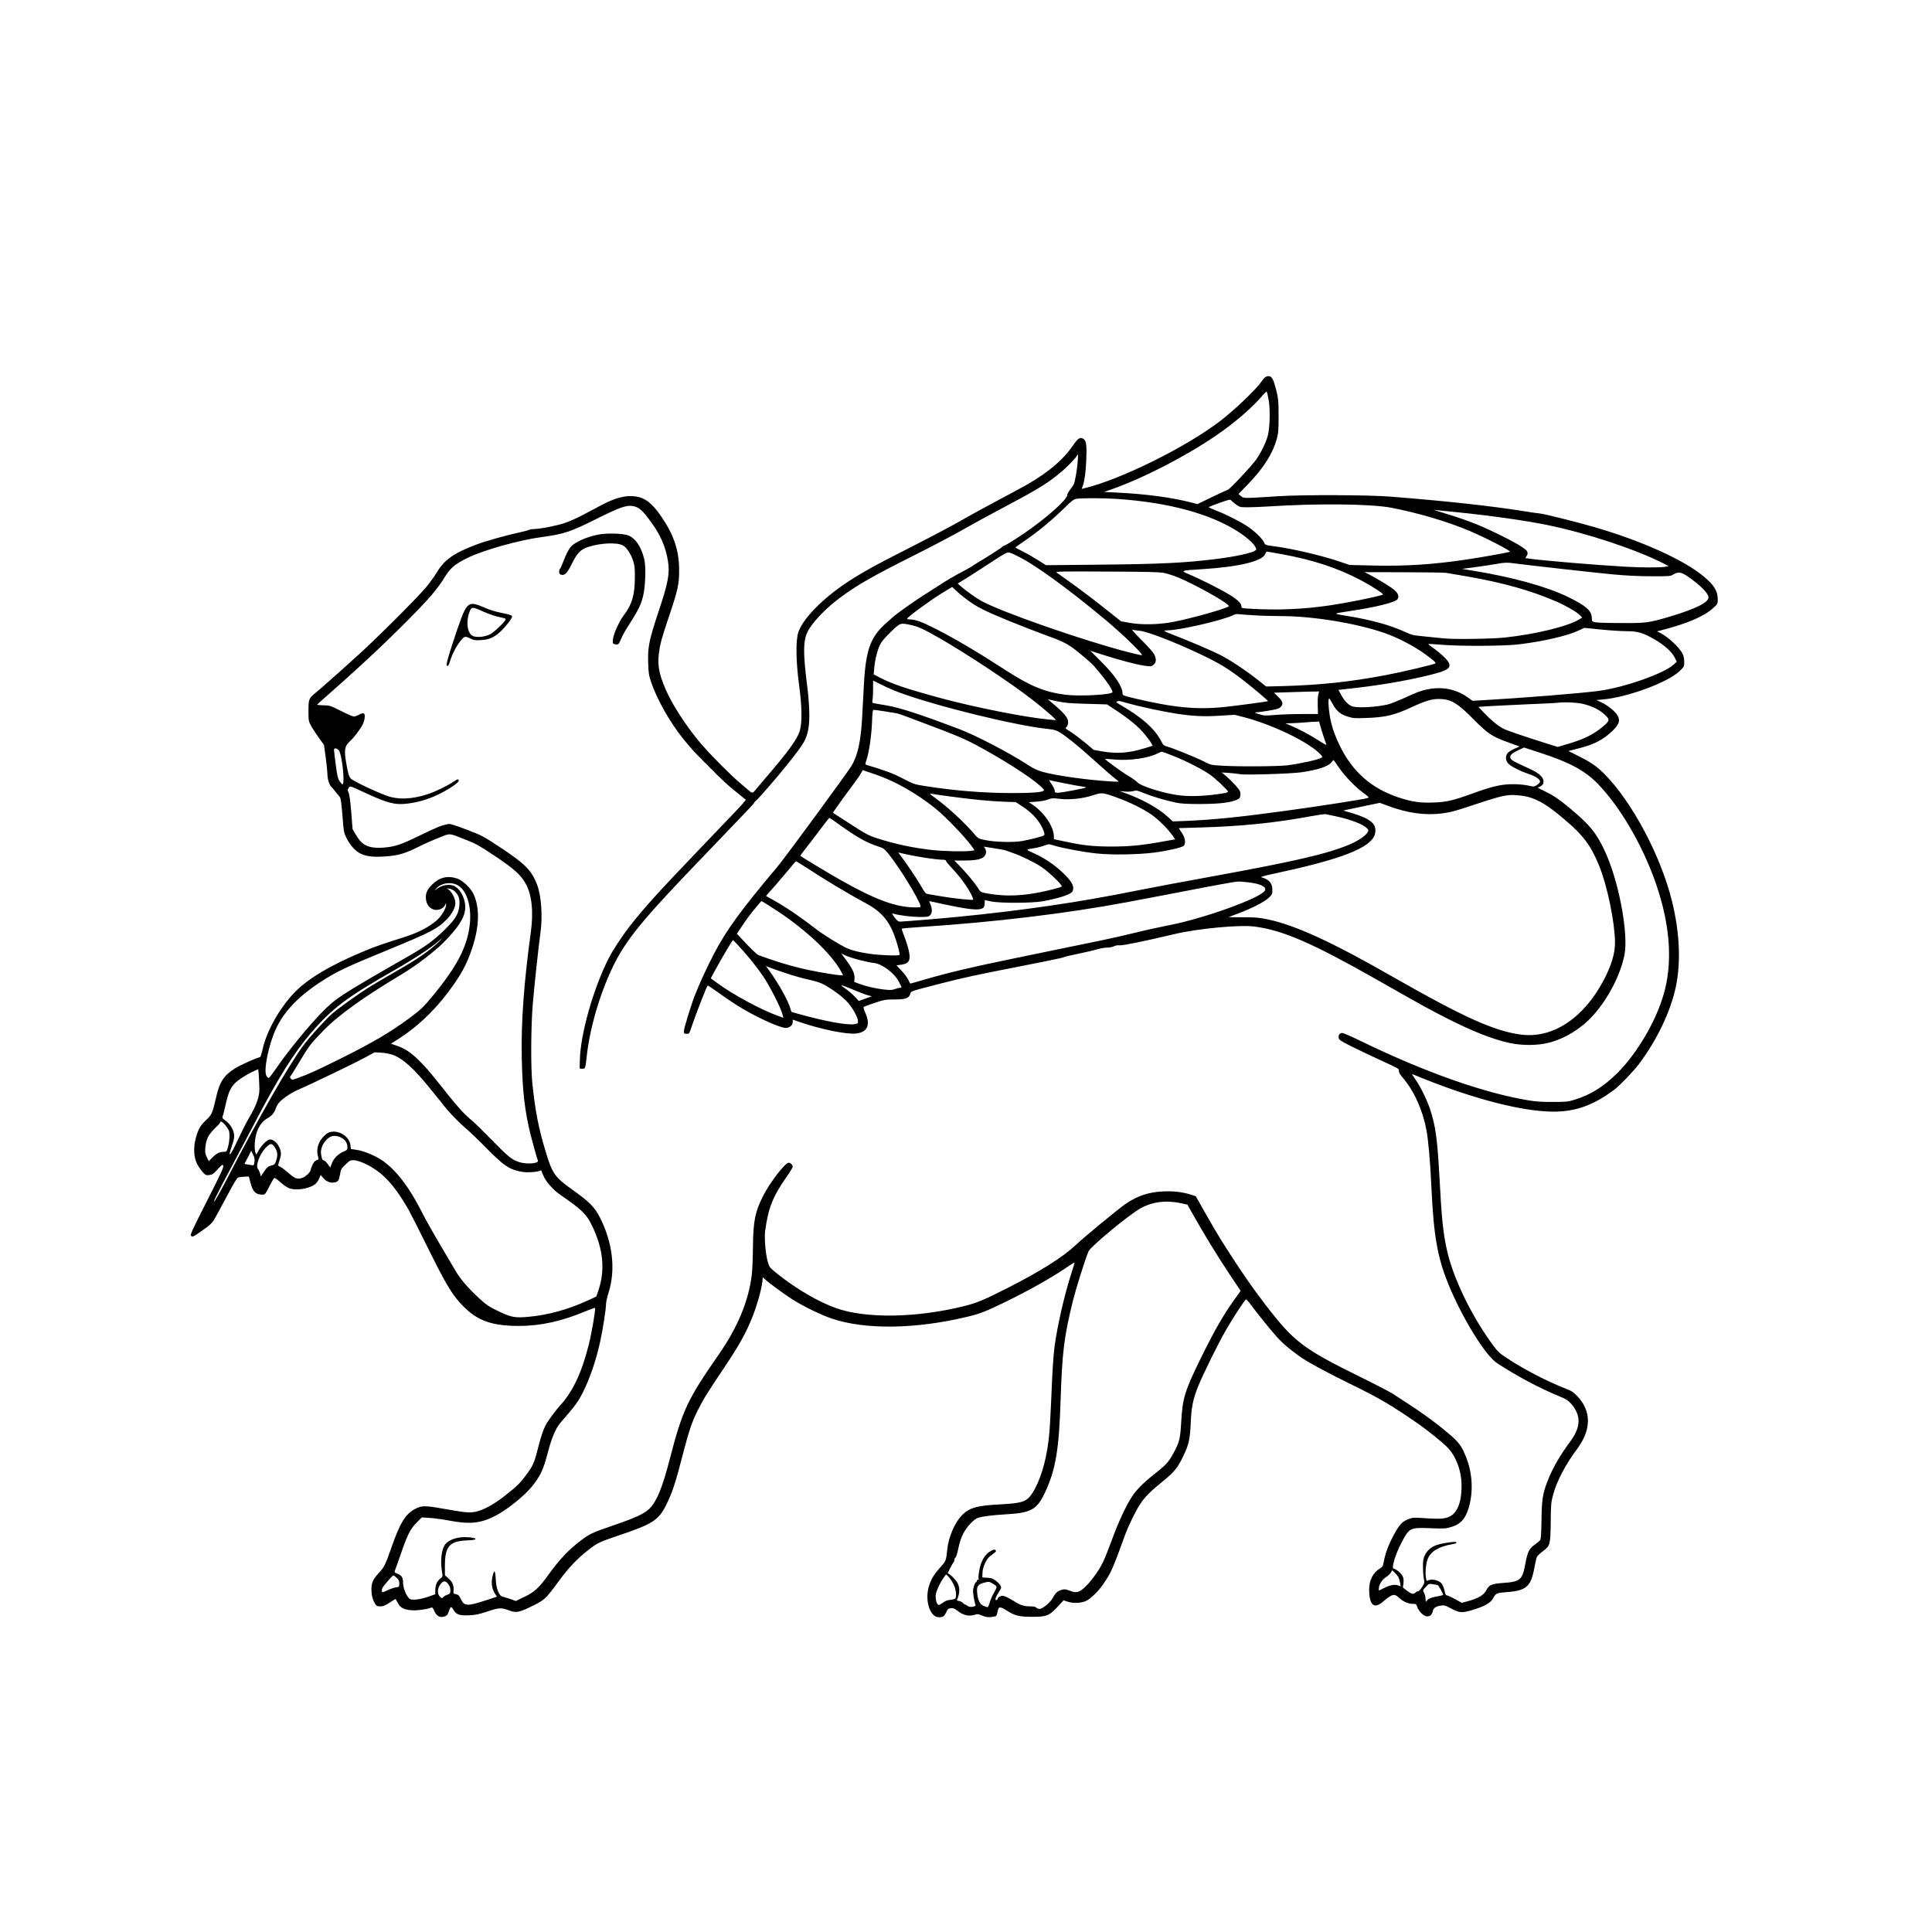 <?xml version="1.0" standalone="no"?>
<!DOCTYPE svg PUBLIC "-//W3C//DTD SVG 20010904//EN"
 "http://www.w3.org/TR/2001/REC-SVG-20010904/DTD/svg10.dtd">
<svg version="1.0" xmlns="http://www.w3.org/2000/svg"
 width="2308pt" height="2308pt" viewBox="0 0 2308 2308"
 preserveAspectRatio="xMidYMid meet">
<g transform="translate(0,2308) scale(0.1,-0.1)"
fill="#000000" stroke="none">
<path d="M15125 18580 c-12 -4 -33 -27 -49 -50 -63 -95 -313 -335 -496 -477
-407 -313 -1196 -704 -1631 -807 l-27 -6 14 39 c22 64 34 157 41 306 7 175 0
230 -33 251 -40 27 -65 11 -126 -78 -115 -168 -284 -313 -538 -461 -52 -30
-212 -117 -355 -192 -143 -76 -348 -188 -455 -250 -107 -61 -377 -204 -600
-317 -423 -214 -584 -304 -760 -421 -288 -192 -520 -431 -573 -590 -32 -95
-29 -345 8 -622 37 -277 39 -460 8 -561 -31 -97 -143 -251 -403 -553 -63 -73
-123 -144 -133 -157 -24 -31 -35 -30 -73 4 -18 15 -63 53 -100 85 -112 95
-316 299 -444 443 -148 166 -322 420 -410 598 -108 220 -138 348 -120 500 15
122 28 172 120 447 109 323 124 391 123 559 0 233 -63 421 -213 639 -109 160
-194 225 -310 241 -116 16 -238 -16 -410 -107 -58 -31 -159 -84 -225 -119 -66
-34 -161 -77 -212 -93 -94 -32 -295 -71 -365 -71 -21 0 -47 -4 -57 -10 -10 -5
-63 -19 -117 -31 -148 -31 -407 -104 -509 -143 -271 -102 -385 -182 -472 -327
-26 -44 -83 -123 -127 -177 -108 -132 -644 -666 -856 -852 -9 -8 -52 -47 -96
-87 -43 -39 -88 -80 -100 -90 -12 -10 -53 -47 -93 -82 -110 -99 -132 -117
-188 -163 -74 -62 -78 -72 -78 -212 0 -119 1 -122 34 -181 18 -33 60 -97 92
-142 l59 -81 21 -149 c11 -81 20 -175 21 -208 0 -54 24 -127 47 -145 4 -3 25
-27 46 -55 22 -27 47 -58 55 -67 11 -14 19 -75 31 -221 15 -195 17 -205 50
-271 42 -86 110 -159 172 -186 74 -33 146 -40 291 -31 155 11 232 33 406 120
63 32 170 79 238 105 140 55 103 58 332 -32 107 -42 155 -69 337 -191 227
-153 302 -220 362 -325 75 -133 96 -337 62 -586 -83 -605 -116 -1066 -108
-1495 7 -392 37 -649 108 -930 27 -107 71 -262 85 -299 14 -37 -138 -48 -229
-17 -86 30 -127 63 -327 268 -102 104 -207 207 -234 229 -76 60 -165 156 -287
310 -216 271 -228 285 -298 359 -132 138 -206 189 -329 229 l-52 18 83 52
c220 138 433 338 603 566 152 204 218 325 283 518 87 259 94 481 20 647 -33
74 -130 167 -198 190 -114 38 -212 14 -297 -71 -56 -55 -78 -99 -77 -155 1
-87 54 -149 128 -149 46 0 90 27 105 64 9 21 9 21 9 -2 1 -33 -34 -101 -79
-153 -71 -84 -230 -173 -405 -229 -273 -86 -359 -116 -503 -176 -399 -166
-674 -331 -833 -500 -175 -187 -321 -449 -370 -661 -12 -57 -28 -103 -33 -103
-28 0 -230 -91 -298 -133 -138 -87 -186 -162 -232 -370 -36 -160 -48 -187
-115 -249 -67 -62 -92 -106 -122 -214 -30 -111 -25 -228 15 -307 16 -31 47
-76 67 -99 36 -38 41 -40 81 -35 36 5 50 15 98 68 51 57 58 61 67 44 9 -15
-26 -90 -195 -423 -191 -376 -204 -406 -187 -418 16 -12 28 -6 99 43 146 102
151 107 211 219 31 58 64 120 74 137 10 18 48 90 86 160 38 71 77 133 87 138
11 6 44 11 75 12 l56 2 17 -66 c28 -117 68 -155 157 -150 19 1 32 20 70 97 27
53 54 99 60 101 7 3 39 -19 70 -48 32 -28 76 -60 98 -70 78 -36 236 -15 315
41 18 12 41 43 51 68 l20 46 30 -36 c34 -42 86 -63 134 -54 44 9 54 22 67 97
9 58 15 69 64 116 48 47 58 53 96 53 81 -1 246 -86 351 -181 102 -91 205 -230
310 -415 25 -45 131 -254 235 -465 219 -442 291 -560 426 -694 166 -165 340
-225 655 -225 259 0 518 57 800 177 57 24 106 41 109 38 10 -10 -38 -291 -74
-437 -85 -337 -191 -563 -343 -728 -54 -59 -151 -191 -175 -240 -29 -57 -57
-142 -97 -300 -37 -146 -56 -188 -137 -295 -72 -97 -103 -127 -252 -245 -130
-102 -254 -170 -349 -190 -74 -15 -115 -11 -406 40 -198 35 -238 34 -312 -4
-118 -60 -183 -165 -288 -466 -72 -205 -84 -231 -153 -305 -67 -72 -84 -112
-85 -190 0 -69 14 -126 43 -173 17 -28 25 -32 64 -32 35 0 56 9 111 45 37 25
69 44 72 42 2 -3 14 -24 26 -48 29 -56 77 -81 171 -86 64 -4 177 12 228 32 13
5 21 -4 38 -44 24 -55 60 -76 109 -65 37 9 48 21 62 62 20 63 30 67 53 25 33
-60 73 -75 186 -70 78 3 118 11 224 46 142 47 162 48 261 11 74 -27 111 -22
215 26 211 100 207 96 395 352 94 128 204 243 315 331 120 96 151 111 360 181
427 143 497 187 589 373 75 152 109 257 206 632 62 242 105 368 169 494 70
139 104 195 318 514 186 278 265 421 344 624 49 124 100 308 111 400 l6 54 26
-24 c46 -43 223 -173 321 -236 127 -82 350 -191 482 -235 397 -132 988 -125
1603 21 157 37 223 62 460 177 298 145 580 305 764 433 35 24 65 42 67 41 2
-2 -15 -60 -37 -128 -86 -268 -170 -636 -203 -890 -8 -64 -20 -221 -26 -350
-24 -549 -30 -652 -46 -775 -31 -248 -102 -474 -192 -613 -66 -101 -115 -119
-372 -133 -293 -15 -380 -40 -470 -132 -84 -86 -160 -262 -174 -407 -14 -135
-15 -138 -78 -208 -77 -86 -106 -132 -135 -212 -62 -175 1 -390 113 -390 51 0
64 10 89 62 17 37 25 43 56 46 27 2 44 -4 75 -29 71 -57 141 -73 213 -48 27 9
40 8 83 -11 39 -17 65 -21 105 -18 30 3 58 9 64 15 5 5 13 29 17 54 10 58 28
60 105 11 99 -64 151 -77 307 -77 173 0 205 13 305 121 l70 76 53 -17 c64 -21
160 -17 216 10 57 27 146 114 203 197 98 144 109 168 260 583 41 113 125 286
180 372 51 81 129 160 266 270 144 116 185 166 254 311 66 137 79 200 88 402
7 177 27 274 86 423 59 147 244 523 337 682 90 156 222 357 237 361 6 2 30
-25 55 -59 68 -93 247 -315 313 -388 72 -78 123 -123 257 -222 89 -67 318
-192 615 -337 356 -174 496 -256 830 -488 98 -68 276 -212 335 -272 103 -103
170 -284 170 -456 0 -222 -60 -352 -178 -385 -55 -15 -108 -16 -274 -5 -112 8
-133 7 -175 -9 -75 -28 -107 -59 -161 -153 -80 -139 -125 -256 -146 -382 -4
-26 -15 -41 -36 -54 -86 -50 -135 -143 -134 -256 1 -188 59 -237 168 -142 30
27 71 57 90 67 39 21 59 15 108 -30 41 -38 104 -65 152 -65 42 0 45 -2 56 -36
18 -54 80 -114 118 -114 36 0 58 19 67 59 9 40 32 58 90 69 47 8 54 6 133 -35
98 -51 126 -53 243 -19 159 47 228 87 262 152 26 50 40 56 157 64 235 18 289
66 330 293 10 57 24 114 30 128 6 13 40 45 74 70 85 63 88 78 91 354 2 202 4
228 29 320 42 160 152 368 294 556 22 30 54 83 71 118 86 183 62 352 -72 497
-46 49 -69 66 -129 89 -235 92 -511 234 -720 373 -83 54 -107 77 -161 150
-261 353 -483 813 -555 1152 -44 203 -61 373 -87 870 -24 441 -46 600 -110
796 -40 121 -127 295 -186 373 -22 30 -35 51 -27 49 7 -3 69 -28 138 -56 624
-249 1188 -392 1551 -392 263 0 478 78 724 263 65 49 226 216 291 302 217 287
383 634 445 933 60 291 44 641 -45 1007 -133 547 -482 1203 -816 1535 -91 90
-158 136 -310 211 l-114 57 39 10 c22 6 67 18 100 26 163 41 273 98 375 193
89 82 108 130 76 191 -24 47 -113 121 -185 156 l-70 33 77 7 c296 26 779 205
918 340 53 51 54 53 54 109 0 39 -7 71 -21 99 -39 76 -169 197 -264 246 l-40
20 45 11 c314 80 523 170 628 269 51 47 52 49 52 105 0 98 -47 172 -173 275
-245 200 -739 422 -1307 587 -204 59 -592 156 -640 160 -25 2 -103 13 -175 25
-398 64 -919 122 -1615 177 -269 21 -1041 24 -1340 5 -415 -27 -411 -27 -445
1 l-30 25 115 119 c186 193 294 364 342 538 19 69 22 106 22 270 1 192 -5 238
-45 375 -27 96 -52 120 -104 100z m31 -280 c20 -115 14 -332 -11 -425 -22 -83
-75 -192 -137 -283 -49 -71 -321 -362 -339 -362 -4 0 -88 -39 -186 -86 l-178
-86 -62 16 c-238 63 -555 105 -906 122 l-148 7 78 27 c386 135 890 394 1262
648 216 147 438 339 551 475 25 30 48 52 52 48 4 -3 15 -49 24 -101z m-2281
-727 c-9 -115 -33 -251 -49 -281 -8 -15 -28 -44 -45 -66 -17 -21 -31 -47 -31
-58 0 -55 -244 -273 -512 -457 -108 -74 -232 -151 -245 -151 -6 0 -13 -4 -15
-9 -3 -8 -176 -121 -293 -189 -33 -20 -67 -41 -75 -48 -8 -6 -55 -33 -105 -59
-114 -60 -206 -114 -321 -190 -51 -33 -138 -89 -195 -125 -86 -55 -302 -210
-319 -229 -3 -3 -35 -32 -73 -65 -198 -171 -254 -323 -277 -751 -6 -104 -15
-274 -20 -376 -16 -295 -53 -464 -127 -587 -59 -96 -798 -1103 -891 -1213
-427 -506 -603 -747 -752 -1032 -79 -151 -176 -361 -227 -492 -50 -128 -133
-400 -133 -435 0 -27 3 -30 33 -30 32 0 32 0 66 104 32 99 173 462 184 472 3
3 56 -32 119 -77 62 -46 163 -115 223 -153 207 -132 517 -276 592 -276 46 0
83 32 83 71 l0 28 103 -35 c243 -82 536 -141 647 -131 144 13 184 102 114 256
-13 30 -21 58 -17 62 5 4 63 26 131 48 114 38 130 41 235 41 132 0 176 15 191
66 10 35 -9 28 361 124 267 69 434 105 967 209 257 50 479 96 495 102 29 12
63 20 178 44 85 17 182 40 255 60 30 8 75 15 101 15 25 0 60 7 78 16 20 10 47
14 69 11 35 -4 316 54 643 132 282 68 788 116 969 92 341 -46 688 -197 1470
-641 565 -321 626 -354 825 -455 316 -160 543 -249 750 -295 149 -32 336 -31
470 4 194 51 383 167 525 324 180 199 327 482 376 724 52 257 -72 905 -241
1255 -101 211 -171 296 -404 492 -140 116 -197 155 -312 211 l-80 39 29 15
c16 8 32 23 36 31 24 64 -29 122 -171 186 -189 85 -218 102 -221 131 -4 30 25
54 111 93 l54 25 199 -65 c349 -114 531 -212 685 -372 291 -302 574 -806 724
-1289 142 -456 162 -867 60 -1221 -94 -327 -318 -707 -555 -943 -164 -162
-319 -259 -505 -316 -83 -26 -103 -28 -265 -28 -124 -1 -207 5 -285 18 -539
89 -1231 333 -2004 707 -112 55 -214 99 -226 99 -30 0 -47 -23 -43 -57 3 -25
18 -35 158 -106 85 -42 247 -119 360 -171 193 -88 205 -94 202 -118 -2 -18 9
-39 38 -73 139 -160 242 -385 289 -628 24 -123 46 -371 61 -692 27 -579 72
-833 201 -1152 162 -400 443 -857 584 -948 241 -157 502 -296 740 -394 82 -34
108 -50 142 -88 124 -140 121 -280 -11 -457 -125 -169 -212 -321 -271 -476
-56 -143 -67 -220 -70 -461 -2 -147 -7 -223 -15 -236 -7 -10 -37 -36 -67 -57
-67 -47 -85 -84 -114 -242 -33 -177 -61 -200 -260 -214 -136 -10 -170 -23
-199 -80 -33 -65 -92 -101 -227 -139 l-70 -19 -79 44 c-44 24 -87 44 -96 44
-11 0 -20 11 -24 28 -13 59 -27 98 -43 116 -34 39 -119 58 -161 36 -17 -9 -20
-5 -26 36 -10 67 2 176 24 226 39 90 140 147 305 173 42 7 51 25 11 25 -43 0
-165 -21 -208 -36 -69 -25 -114 -63 -142 -119 -22 -45 -25 -66 -25 -142 0 -48
5 -112 10 -140 10 -50 9 -55 -21 -103 -18 -29 -38 -50 -48 -50 -10 0 -23 -7
-30 -15 -20 -24 -49 -18 -102 22 l-49 38 7 51 c4 38 2 61 -11 87 -16 33 -81
87 -106 87 -31 0 21 175 93 310 94 179 102 183 341 174 172 -7 188 -6 256 15
100 30 156 86 194 191 70 195 63 435 -17 638 -55 140 -88 184 -217 292 -184
154 -322 252 -659 469 -36 23 -211 114 -390 202 -689 340 -791 418 -1134 864
-150 195 -287 392 -464 670 -14 22 -35 56 -48 75 -43 67 -171 286 -245 418
l-74 132 -60 19 c-103 32 -206 44 -333 38 -169 -8 -302 -52 -441 -146 -90 -61
-491 -392 -604 -498 -154 -144 -426 -315 -819 -514 -290 -146 -358 -174 -523
-215 -562 -138 -1155 -147 -1512 -23 -205 71 -479 230 -699 406 -101 81 -102
82 -122 150 -26 88 -42 278 -32 363 36 272 91 414 249 640 45 63 81 123 81
132 0 21 -26 48 -47 48 -44 0 -225 -235 -307 -397 -97 -194 -117 -296 -121
-603 -1 -124 -7 -272 -13 -330 -35 -310 -166 -631 -395 -960 -376 -540 -435
-668 -586 -1251 -88 -341 -154 -502 -242 -591 -61 -61 -162 -108 -439 -203
-241 -82 -277 -99 -385 -181 -144 -110 -253 -225 -386 -410 -113 -156 -165
-203 -288 -262 l-99 -48 -63 23 c-35 12 -77 24 -92 28 -46 9 -80 96 -85 213
-5 110 -20 118 -40 21 -16 -75 -5 -143 32 -198 l23 -35 -131 -43 c-222 -73
-260 -71 -299 11 -22 47 -31 56 -59 61 -32 6 -33 8 -30 45 6 58 -14 105 -61
145 l-42 36 0 117 c1 230 54 291 262 300 75 3 103 8 103 17 0 19 -132 29 -202
16 -70 -13 -129 -42 -157 -77 -47 -59 -63 -193 -41 -329 10 -60 10 -60 -21
-84 -39 -31 -59 -77 -59 -138 l0 -48 -79 -28 c-83 -30 -173 -44 -215 -33 -38
9 -90 123 -91 197 0 65 -17 91 -72 111 -24 9 -32 17 -28 28 4 8 33 92 66 186
87 251 117 313 193 391 l65 66 93 -6 c51 -3 156 -17 233 -32 251 -47 378 -34
557 59 140 73 348 241 437 353 97 122 134 201 186 403 46 176 94 288 153 357
177 204 204 240 263 355 85 168 160 386 209 612 32 145 70 389 70 450 0 21 13
80 29 130 89 279 51 604 -107 911 -58 112 -124 179 -297 303 -242 172 -264
202 -349 484 -84 278 -123 481 -157 813 -19 178 -16 679 5 930 18 223 68 682
91 850 30 206 12 458 -41 593 -67 167 -143 244 -429 433 -214 141 -225 148
-410 218 -125 48 -198 71 -215 68 -97 -20 -115 -27 -380 -155 -170 -83 -246
-109 -343 -122 -154 -20 -248 -4 -312 52 -20 17 -53 60 -74 97 l-39 66 -16
203 c-11 136 -22 214 -32 234 -14 27 -14 32 0 53 19 29 7 32 196 -55 272 -126
356 -148 508 -130 124 15 243 50 360 105 124 59 252 144 252 167 0 25 -15 23
-64 -11 -74 -51 -218 -120 -311 -150 -186 -60 -349 -66 -480 -19 -148 54 -410
179 -435 208 -21 23 -30 54 -48 152 -35 192 -29 231 47 302 43 39 112 131 143
190 10 18 21 53 24 79 8 59 -11 71 -67 39 -21 -12 -48 -22 -61 -22 -13 0 -82
30 -155 67 -128 64 -135 67 -208 67 -41 1 -75 4 -75 7 0 4 30 33 68 65 37 32
72 63 78 69 15 14 153 136 178 158 12 10 41 37 66 60 25 23 70 64 100 91 307
277 731 697 874 865 53 63 113 142 133 175 87 147 135 191 300 272 193 94 613
212 892 249 257 35 337 61 646 216 273 136 356 166 431 154 76 -11 120 -50
230 -203 108 -149 169 -295 194 -457 23 -149 2 -259 -119 -620 -106 -320 -124
-409 -118 -590 4 -124 8 -151 36 -235 70 -207 228 -486 386 -680 106 -130 127
-152 305 -330 173 -174 220 -217 335 -309 38 -31 79 -64 89 -73 23 -21 88 52
-510 -573 -542 -567 -680 -720 -861 -950 -91 -117 -205 -290 -253 -386 -185
-366 -338 -910 -343 -1218 l-2 -96 26 -3 c14 -2 30 3 36 10 5 7 15 65 21 128
34 330 152 742 307 1067 156 328 350 566 1069 1313 193 201 389 405 436 455
47 49 109 114 137 144 29 30 53 58 53 62 0 4 8 14 18 21 28 20 252 278 376
433 208 260 233 303 256 448 16 98 9 290 -20 515 -46 367 -45 510 4 617 49
108 213 282 389 413 208 154 386 256 892 510 209 105 463 239 565 297 102 59
309 172 460 252 450 238 560 305 726 444 73 60 184 176 192 200 10 27 13 0 7
-68z m467 -453 c619 -42 1120 -178 1456 -396 95 -62 177 -135 199 -178 14 -27
14 -31 -2 -43 -42 -30 -239 -73 -475 -102 -376 -46 -659 -60 -1420 -67 l-605
-6 -104 66 c-57 36 -139 82 -182 103 -43 21 -79 40 -79 43 1 3 31 25 68 50
189 127 350 258 525 429 78 77 105 97 135 102 62 10 322 10 484 -1z m1427 -69
c42 -30 48 -31 140 -31 53 0 164 5 246 10 585 38 1224 31 1469 -16 312 -60
678 -168 931 -276 189 -80 499 -240 483 -249 -18 -9 -321 -64 -518 -93 -402
-60 -726 -81 -1116 -72 l-282 7 -133 45 c-205 69 -574 155 -774 179 -95 12
-103 15 -115 46 -18 43 -108 130 -193 188 -88 59 -257 145 -379 192 -49 19
-88 37 -88 40 0 3 57 27 128 51 120 43 128 44 142 28 8 -10 35 -32 59 -49z
m2646 -91 c395 -40 810 -99 1065 -151 479 -98 1066 -293 1394 -461 l61 -32
-45 -7 c-66 -11 -281 -10 -475 1 -363 21 -946 70 -1147 96 l-46 6 16 28 c13
22 14 33 5 53 -15 33 -155 115 -367 217 -237 114 -368 163 -701 264 l-50 16
45 -5 c25 -3 135 -14 245 -25z m-5217 -545 c140 -74 393 -250 667 -464 100
-77 393 -317 405 -330 3 -3 43 -39 90 -80 128 -112 297 -284 283 -288 -6 -2
-81 14 -165 36 -555 144 -1521 482 -1758 614 -62 35 -187 124 -242 173 l-37
33 62 38 c34 20 132 82 217 138 327 213 310 204 355 188 21 -7 77 -34 123 -58z
m3118 44 c372 -68 662 -164 940 -310 140 -74 282 -167 264 -173 -82 -29 -434
-99 -655 -131 -302 -43 -593 -56 -913 -38 -118 6 -122 7 -122 29 0 35 -44 79
-140 138 -102 63 -343 185 -479 242 -113 48 -113 48 144 64 440 27 726 95 759
181 5 16 16 29 22 29 7 0 88 -14 180 -31z m2774 -109 c138 -19 946 -110 1170
-131 156 -15 313 -23 465 -23 222 -1 231 0 266 22 54 33 92 29 163 -19 152
-103 256 -207 256 -255 0 -61 -150 -136 -455 -228 -255 -76 -291 -81 -585 -79
-146 0 -285 4 -309 9 -43 9 -43 9 -45 54 -3 86 -71 145 -289 251 -260 125
-667 237 -1152 315 l-110 18 165 22 c91 12 201 29 245 37 98 18 132 19 215 7z
m-4182 -115 c39 -8 111 -31 160 -51 216 -89 612 -312 612 -345 0 -21 -449
-148 -672 -190 -168 -31 -365 -35 -505 -11 l-111 20 -144 114 c-185 148 -323
252 -478 363 -69 49 -134 96 -146 104 -19 15 34 16 595 13 495 -2 630 -5 689
-17z m3372 1 c25 -5 135 -24 245 -42 427 -74 767 -169 1072 -302 110 -48 243
-125 279 -163 l25 -27 -33 -20 c-135 -84 -524 -179 -891 -218 -155 -17 -610
-23 -732 -10 -33 3 -131 13 -217 22 -146 14 -164 18 -241 54 -173 81 -416 148
-707 194 -161 26 -161 25 45 56 314 47 543 104 569 141 22 31 10 70 -32 107
-40 36 -210 141 -304 188 l-57 29 467 -1 c257 0 487 -4 512 -8z m-5770 -288
c83 -65 147 -107 230 -148 134 -68 475 -206 787 -321 144 -52 186 -72 269
-125 51 -33 245 -196 269 -226 6 -7 35 -42 66 -78 88 -103 159 -209 159 -238
0 -31 -389 -53 -557 -32 -251 31 -421 101 -723 296 -333 216 -600 374 -835
493 -161 82 -240 111 -305 111 -16 0 -31 4 -34 8 -7 12 280 223 421 309 l118
71 45 -42 c25 -24 65 -59 90 -78z m3465 -218 c88 -6 236 -10 330 -10 377 0
891 -84 1232 -201 150 -51 349 -154 480 -248 104 -75 140 -107 131 -116 -11
-12 -411 -106 -593 -140 -430 -81 -776 -118 -1220 -131 l-210 -5 -95 76 c-132
106 -343 246 -451 300 -106 54 -386 173 -551 236 -65 24 -118 47 -118 52 0 4
17 7 38 7 144 0 675 124 789 184 16 8 39 12 53 10 14 -2 97 -9 185 -14z
m-4100 -115 c90 -19 149 -45 325 -145 339 -193 862 -539 1134 -750 94 -73 239
-195 261 -220 l20 -23 -80 7 c-276 24 -886 145 -1300 257 -420 114 -584 170
-739 252 l-59 31 7 77 c8 97 37 212 71 281 18 36 59 84 128 150 114 109 110
108 232 83z m8245 -55 c107 -11 244 -20 305 -20 137 0 200 -18 333 -94 121
-69 212 -149 247 -219 l26 -52 -41 -37 c-122 -109 -601 -275 -900 -313 -259
-32 -907 -83 -1392 -111 l-108 -6 -49 36 c-169 124 -381 149 -601 69 -25 -9
-101 -42 -170 -74 -69 -31 -152 -64 -185 -73 -126 -32 -353 -46 -426 -26 -46
13 -99 66 -138 140 l-31 59 57 6 c414 44 715 94 1032 171 211 52 257 81 230
145 -14 35 -109 124 -192 181 -32 22 -56 42 -54 44 3 3 72 -1 153 -8 229 -19
756 -17 934 5 297 37 573 101 711 166 35 16 64 30 64 30 1 1 88 -8 195 -19z
m-5507 -15 c94 -9 409 -130 711 -273 246 -116 347 -177 551 -336 98 -76 277
-228 273 -232 -6 -5 -369 -54 -513 -69 -336 -36 -620 -9 -1097 106 -118 28
-128 33 -128 54 0 82 -88 214 -255 381 l-130 130 134 -43 c200 -65 413 -121
507 -135 79 -11 85 -11 111 8 36 27 40 70 12 126 -12 24 -77 98 -152 172 -71
70 -121 126 -111 123 10 -3 50 -8 87 -12z m-2874 -736 c437 -163 1400 -399
1778 -437 76 -8 100 -15 145 -42 79 -49 215 -158 383 -310 152 -137 259 -230
305 -263 24 -17 23 -18 -80 -12 -277 16 -668 71 -825 117 -54 16 -108 42 -167
81 -226 147 -613 349 -823 429 -440 167 -699 252 -853 279 -64 11 -132 23
-151 26 -32 6 -33 7 -27 42 3 20 6 80 6 134 l0 97 103 -51 c56 -29 149 -69
206 -90z m5010 -25 c-6 -19 -9 -80 -7 -135 l3 -99 -191 0 c-105 0 -250 -5
-321 -11 -120 -10 -134 -9 -194 10 -49 15 -57 20 -34 21 17 0 83 9 149 20 92
15 124 24 142 41 38 36 31 68 -26 124 l-51 50 153 5 c84 3 206 7 270 8 l116 2
-9 -36z m172 -115 c45 -83 93 -124 180 -150 65 -20 86 -21 223 -16 234 9 330
32 549 133 149 69 231 94 314 94 143 0 223 -46 413 -240 170 -172 224 -209
408 -275 l145 -53 -62 -27 c-34 -16 -71 -39 -82 -53 -27 -35 -24 -84 6 -120
30 -35 137 -91 250 -129 94 -32 146 -72 129 -100 -6 -10 -25 -26 -41 -36 -29
-16 -35 -16 -99 -1 -41 9 -114 16 -180 16 -134 0 -243 -24 -474 -108 -248 -89
-315 -105 -475 -111 -163 -6 -259 8 -422 62 -321 107 -549 309 -699 620 -65
134 -100 241 -119 360 -17 103 -20 209 -5 200 5 -3 24 -33 41 -66z m-2936 3
l240 -7 100 -66 c169 -111 280 -204 350 -291 37 -45 73 -94 81 -110 l14 -27
-97 -30 c-189 -58 -330 -68 -508 -37 l-100 18 -95 80 c-52 43 -126 100 -165
125 -38 25 -72 47 -74 49 -2 2 3 12 12 22 10 10 17 34 17 54 0 56 -45 109
-214 250 l-29 24 114 -24 c93 -19 157 -25 354 -30z m480 9 c135 -39 408 -98
578 -125 196 -31 342 -39 529 -26 l177 11 113 -29 c329 -86 739 -281 890 -422
44 -41 50 -51 38 -60 -36 -24 -232 -68 -405 -92 -111 -14 -573 -18 -790 -5
-125 7 -132 9 -205 46 -89 47 -382 166 -446 182 -39 10 -48 18 -68 58 -79 155
-233 292 -508 450 -36 21 -39 25 -22 32 21 8 22 8 119 -20z m5451 -11 c110
-28 190 -68 253 -126 66 -61 64 -74 -24 -147 -119 -98 -231 -152 -445 -213
l-92 -27 -137 43 c-288 91 -463 151 -511 175 -63 32 -147 100 -231 189 l-68
71 92 7 c51 3 259 14 462 23 204 8 379 17 390 19 73 12 238 4 311 -14z m-8366
-85 c52 -9 111 -18 130 -21 51 -7 56 -9 270 -90 499 -187 582 -222 777 -330
360 -199 672 -407 740 -494 24 -31 -70 -43 -367 -44 -338 -1 -700 28 -1058 85
-116 18 -130 23 -255 88 -119 62 -188 88 -443 166 -8 2 -6 21 8 59 30 92 58
280 65 444 5 130 8 152 22 152 9 0 59 -7 111 -15z m5220 -167 c10 -41 60 -194
75 -231 5 -12 -26 4 -86 43 -94 62 -245 143 -349 186 l-55 23 80 2 c44 1 114
5 155 9 41 4 96 7 122 8 l47 2 11 -42z m-11722 -302 c38 -49 76 -406 43 -406
-5 0 -20 17 -34 38 -21 31 -29 63 -46 197 -12 88 -21 168 -21 178 0 25 35 21
58 -7z m9971 -67 c151 -60 350 -162 440 -226 66 -47 211 -185 211 -201 0 -5
-17 -12 -37 -16 -227 -39 -433 -47 -588 -21 -181 29 -424 109 -456 148 -10 13
-60 49 -112 80 -84 50 -283 196 -275 201 2 1 54 -2 117 -8 178 -15 402 17 510
74 20 10 42 19 50 20 7 0 70 -23 140 -51z m1968 -127 c68 -103 203 -244 297
-312 62 -44 73 -56 59 -62 -39 -15 -584 -100 -1043 -162 -508 -69 -813 -99
-1130 -113 l-159 -6 -58 53 c-114 105 -308 213 -513 286 l-65 23 60 -5 c33 -4
79 -1 102 5 39 11 49 9 126 -23 93 -38 249 -85 377 -113 68 -14 128 -18 300
-18 227 1 367 17 440 53 30 14 35 23 38 55 3 30 -3 47 -25 75 -34 45 -93 105
-153 156 l-45 38 90 -6 c50 -4 106 -10 125 -14 55 -13 610 4 737 22 202 30
323 70 360 121 10 13 20 25 23 25 3 0 28 -35 57 -78z m-5533 -92 c235 -80 484
-221 712 -401 134 -107 389 -374 458 -480 l17 -26 -38 -7 c-69 -11 -326 -6
-463 9 -222 24 -440 70 -650 137 -109 34 -151 56 -328 172 -71 46 -147 95
-171 110 l-42 27 58 82 c31 45 82 116 113 157 132 177 153 207 168 238 9 17
17 32 18 32 1 0 67 -22 148 -50z m2271 -109 c83 -17 174 -33 203 -37 29 -4 51
-9 48 -11 -9 -9 -293 -63 -333 -63 -39 0 -43 2 -43 24 0 13 -16 47 -36 76 -34
50 -35 53 -13 47 13 -4 92 -20 174 -36z m615 -168 c153 -55 314 -134 414 -203
80 -55 202 -176 253 -251 l32 -46 -147 -26 c-252 -46 -402 -60 -617 -60 -217
1 -336 13 -553 60 l-132 28 0 30 c0 117 -112 285 -252 380 l-48 32 88 6 c49 3
110 14 139 25 47 18 61 19 140 9 119 -14 278 2 398 42 108 35 117 35 285 -26z
m-1990 12 c263 -35 462 -55 635 -62 l150 -5 76 -50 c129 -83 222 -192 259
-302 10 -32 10 -40 -1 -47 -21 -13 -160 -48 -257 -66 -108 -19 -330 -13 -447
12 -72 15 -83 20 -114 58 -117 140 -326 334 -476 442 -73 53 -77 57 -45 52 19
-4 118 -18 220 -32z m6926 -11 c127 -42 218 -99 404 -255 232 -194 326 -319
426 -567 96 -238 185 -672 187 -907 1 -134 -42 -278 -135 -454 -239 -454 -607
-698 -983 -651 -317 39 -692 208 -1535 690 -731 418 -1163 617 -1495 687 -103
22 -144 25 -293 25 -96 0 -172 1 -170 3 1 2 48 20 103 40 162 60 319 140 370
188 43 41 45 46 45 99 0 77 -41 124 -129 147 -17 5 23 17 130 40 748 159 1103
285 1203 430 34 49 36 125 5 165 -41 53 -129 96 -283 140 l-79 23 49 11 c27 6
125 27 218 46 l170 35 95 -35 c234 -88 445 -117 649 -91 105 14 164 30 390
106 250 84 337 107 422 113 59 5 184 -10 236 -28z m-2321 -225 c184 -39 333
-97 378 -147 18 -20 18 -22 1 -50 -22 -38 -123 -104 -215 -142 -272 -113 -656
-201 -1666 -385 -318 -57 -722 -134 -898 -169 -663 -134 -1336 -233 -2125
-310 -182 -18 -642 -56 -680 -56 -19 0 -35 13 -64 51 -28 38 -33 49 -19 45 67
-20 215 -39 310 -40 102 -1 114 1 134 20 26 26 28 74 5 128 -9 21 -16 39 -16
41 0 1 76 -15 169 -36 244 -53 389 -73 441 -59 45 12 50 19 53 72 l2 35 70
-15 c107 -23 489 -22 620 1 211 39 344 84 359 122 22 58 -5 110 -113 215 -95
93 -222 179 -348 236 -105 47 -106 44 16 64 35 6 85 20 111 30 47 18 49 18
111 -1 103 -32 346 -77 511 -95 181 -19 490 -14 688 11 156 20 335 61 352 82
26 31 16 95 -24 155 l-36 55 236 7 c508 14 904 54 1342 135 85 15 164 27 175
25 11 -2 65 -13 120 -25z m-5961 -77 c241 -174 357 -240 509 -288 48 -15 63
-26 110 -83 126 -155 353 -522 382 -618 6 -22 4 -23 -58 -23 -231 0 -475 89
-897 328 -135 76 -455 269 -479 288 -2 2 28 43 66 91 39 48 116 150 173 226
56 75 105 137 108 137 3 0 42 -26 86 -58z m2021 -332 c11 -4 49 -18 85 -30
104 -36 260 -112 346 -170 87 -59 251 -217 237 -230 -14 -14 -191 -58 -318
-80 -214 -37 -399 -37 -595 1 -53 10 -57 13 -95 72 -41 64 -144 186 -228 269
l-47 48 114 0 c137 0 205 13 240 45 29 27 34 69 12 101 l-14 20 121 -19 c67
-10 131 -22 142 -27z m-945 -90 c74 -11 156 -20 183 -20 31 0 47 -4 47 -12 0
-7 22 -35 48 -63 116 -122 203 -238 256 -343 15 -30 25 -57 21 -60 -8 -8 -233
15 -373 39 -64 11 -130 22 -147 25 -16 3 -35 7 -41 9 -7 2 -35 43 -62 92 -46
81 -179 278 -246 365 l-26 34 103 -23 c56 -12 163 -32 237 -43z m-1463 -98
c231 -152 520 -326 736 -442 208 -112 305 -239 378 -498 18 -61 29 -115 25
-120 -13 -12 -236 -4 -352 13 -128 19 -205 38 -270 65 -84 37 -300 170 -395
246 -81 65 -285 209 -337 239 -9 6 -30 19 -46 29 -16 11 -66 40 -112 66 l-83
46 25 30 c14 16 40 45 57 64 18 19 55 62 82 95 28 33 56 66 63 74 8 8 38 45
69 82 30 38 59 69 63 69 5 0 48 -26 97 -58z m5302 -192 c149 -17 225 -54 202
-99 -48 -88 -734 -336 -1151 -415 -102 -20 -276 -58 -388 -86 -112 -27 -290
-68 -395 -90 -106 -21 -313 -64 -462 -95 -148 -31 -421 -87 -605 -125 -509
-105 -752 -162 -1073 -254 -87 -26 -160 -46 -162 -46 -2 0 -13 21 -26 48 -13
26 -49 75 -81 108 l-59 62 53 7 c71 10 95 28 103 75 8 45 -18 151 -66 273 -17
43 -29 81 -26 84 3 2 103 11 224 19 877 57 1742 161 2458 295 116 21 453 86
750 143 297 58 558 105 580 105 22 1 78 -4 124 -9z m-9453 -29 c116 -53 181
-252 156 -475 -29 -265 -153 -503 -445 -856 -110 -133 -140 -162 -282 -267
-225 -166 -433 -288 -800 -471 -292 -145 -396 -193 -519 -237 -76 -28 -79 -28
-92 -10 -12 16 -12 21 0 34 7 9 49 75 91 146 129 215 142 232 294 389 182 188
480 402 948 682 161 96 384 266 491 374 174 176 250 292 259 400 10 103 -44
224 -120 270 -60 37 -160 20 -232 -39 -12 -10 -11 -5 5 13 58 65 162 85 246
47z m-19 -84 c42 -40 57 -86 51 -161 -9 -103 -46 -165 -170 -287 -136 -133
-227 -201 -425 -314 -840 -482 -877 -506 -1053 -685 -144 -146 -389 -445 -513
-624 -57 -83 -108 -151 -115 -154 -6 -2 -18 9 -28 23 -39 59 22 368 112 563
94 206 270 390 539 565 191 123 285 168 808 383 501 206 582 248 688 355 67
66 109 146 109 203 0 57 -51 148 -94 167 -16 7 -11 8 19 3 26 -3 52 -17 72
-37z m3866 -241 c329 -219 626 -499 737 -698 l32 -58 -35 0 c-40 0 -225 31
-372 61 -189 40 -395 101 -606 180 -14 5 -77 65 -141 132 l-115 122 58 87 c66
100 101 146 179 239 l55 65 33 -18 c18 -10 97 -61 175 -112z m-4077 -372
c-104 -98 -236 -189 -471 -324 -126 -73 -272 -158 -322 -189 -134 -81 -407
-277 -477 -341 -86 -80 -261 -273 -327 -362 -184 -249 -535 -861 -944 -1652
-54 -103 -109 -200 -122 -215 -27 -28 31 88 234 469 66 124 177 335 248 470
272 522 463 828 665 1064 259 302 429 430 1001 756 221 126 442 270 519 339
67 59 64 49 -4 -15z m3580 -14 c119 -127 234 -269 315 -390 77 -114 199 -354
223 -437 l15 -52 -72 26 c-191 68 -538 255 -714 386 l-82 60 41 76 c84 155
217 381 225 381 1 0 23 -22 49 -50z m1459 -188 c66 -17 144 -33 174 -36 98
-10 243 -118 299 -224 37 -70 38 -72 15 -72 -10 0 -38 -7 -62 -16 -37 -13 -59
-13 -139 -4 -101 12 -209 38 -295 70 l-52 20 3 43 c5 54 -26 120 -105 225
l-54 73 48 -24 c26 -13 102 -38 168 -55z m-910 -147 c141 -47 226 -71 332 -94
50 -11 113 -31 140 -45 95 -48 231 -146 290 -210 65 -69 133 -190 133 -237 0
-25 -4 -28 -42 -34 -92 -14 -350 34 -664 121 l-90 26 -14 46 c-28 94 -139 292
-249 445 l-42 57 53 -21 c29 -11 98 -36 153 -54z m855 -215 c63 -27 135 -54
160 -60 l45 -12 -78 -28 -78 -28 -50 54 c-28 29 -75 70 -105 90 -30 21 -54 39
-54 41 0 7 43 -8 160 -57z m-5522 -770 c125 -44 260 -166 467 -425 44 -55 82
-102 85 -105 4 -3 23 -27 44 -55 67 -89 178 -205 275 -290 53 -45 164 -151
246 -235 217 -221 284 -265 439 -290 61 -10 165 -2 209 15 10 5 17 3 17 -5 0
-7 14 -41 31 -75 31 -63 116 -156 189 -206 259 -178 317 -234 382 -370 133
-274 159 -524 80 -764 -14 -44 -27 -81 -28 -83 -1 -2 -55 -27 -121 -56 -229
-103 -457 -165 -682 -186 -168 -16 -211 -8 -365 65 -114 55 -143 74 -226 150
-129 117 -230 234 -286 330 -26 44 -111 188 -189 320 -78 132 -170 295 -203
361 -162 324 -322 532 -496 648 -82 54 -207 105 -292 119 l-72 11 -6 48 c-17
125 -192 205 -288 131 -89 -70 -127 -173 -98 -271 8 -31 7 -34 -20 -43 -20 -8
-34 -24 -49 -59 -12 -27 -21 -53 -21 -59 0 -19 -54 -74 -87 -87 -64 -27 -93
-19 -169 47 -38 33 -82 67 -99 76 -16 8 -31 17 -33 18 -2 2 7 31 18 66 25 73
21 112 -16 176 -28 48 -75 78 -108 69 -32 -8 -92 -69 -126 -129 l-29 -51 -11
30 c-7 17 -9 61 -6 110 8 137 62 244 148 293 56 32 83 64 104 123 8 23 27 56
42 71 47 50 145 115 228 151 150 64 689 324 799 385 l110 60 75 -4 c41 -2 103
-13 138 -25z m-1589 -407 c1 -93 -38 -204 -119 -338 -32 -53 -95 -178 -141
-276 -89 -195 -124 -229 -69 -68 25 73 31 102 26 138 -8 61 -47 124 -100 162
-41 29 -44 34 -35 58 6 14 23 84 39 155 42 183 79 236 236 329 33 20 80 45
105 55 l44 19 7 -81 c3 -45 6 -113 7 -153z m-406 -435 c19 -24 38 -54 42 -67
12 -39 7 -128 -11 -192 -16 -57 -18 -59 -50 -59 -50 0 -85 -17 -135 -66 l-45
-45 -23 47 c-20 40 -23 56 -18 114 8 98 37 156 113 229 35 34 64 67 64 72 0
22 31 6 63 -33z m1382 -148 c47 -23 75 -64 75 -113 0 -30 -5 -36 -32 -48 -76
-30 -130 -83 -155 -150 l-17 -47 -29 40 c-16 22 -37 43 -48 45 -20 6 -24 15
-34 79 -9 56 24 132 76 179 47 42 99 47 164 15z m-797 -109 c34 -46 43 -95 26
-149 -18 -62 -22 -66 -68 -77 -32 -8 -47 -20 -80 -69 l-40 -59 -9 34 c-5 19
-16 42 -24 51 -36 40 23 194 102 267 48 44 61 45 93 2z m-238 -181 c-4 -33 -9
-44 -20 -41 -8 2 -34 6 -58 9 -23 2 -41 7 -40 11 2 3 20 39 41 79 l38 74 22
-44 c17 -32 21 -54 17 -88z m11080 -496 l65 -15 49 -87 c150 -267 306 -522
468 -765 l119 -178 -59 -82 c-144 -199 -249 -382 -407 -702 -202 -410 -228
-496 -244 -780 -11 -200 -21 -243 -91 -372 -57 -106 -91 -144 -220 -245 -141
-111 -222 -192 -278 -278 -70 -106 -165 -312 -237 -510 -37 -102 -86 -225
-110 -275 -53 -109 -161 -253 -233 -312 -61 -50 -89 -54 -168 -24 -43 17 -58
18 -90 9 -49 -14 -78 -40 -103 -90 -26 -54 -124 -138 -160 -138 -16 0 -34 7
-41 15 -8 10 -31 15 -69 15 -75 0 -126 15 -187 56 -28 18 -72 43 -98 55 -41
18 -52 19 -77 9 -16 -7 -29 -18 -29 -25 0 -7 -7 -16 -16 -19 -24 -9 -10 37 27
93 16 25 29 49 29 55 -1 23 -27 56 -67 85 -33 24 -54 31 -100 33 l-58 3 2 57
c2 66 46 164 90 197 15 12 39 30 53 41 20 15 23 21 12 31 -10 11 -19 10 -50
-6 -77 -40 -128 -128 -146 -251 -9 -60 -10 -85 -2 -88 6 -2 3 -5 -6 -5 -10 -1
-18 -8 -18 -16 0 -8 -4 -15 -9 -15 -11 0 -28 -44 -36 -90 -5 -32 12 -140 29
-181 10 -24 -70 -36 -94 -14 -9 8 -21 15 -27 15 -5 0 -18 8 -27 19 -9 10 -30
21 -46 25 l-29 5 14 42 c24 68 19 128 -14 181 -22 35 -82 92 -108 103 -5 2 62
130 70 133 4 2 7 13 7 24 0 12 7 26 15 32 8 6 23 56 34 111 13 64 33 126 57
172 41 82 130 177 178 191 60 18 172 32 336 42 300 17 368 56 465 263 126 270
166 508 185 1093 19 587 41 767 151 1209 37 146 144 486 183 577 25 57 484
437 621 513 146 81 310 100 495 59z m2586 -4465 c7 -15 16 -45 20 -68 l7 -42
-29 11 c-40 16 -104 4 -170 -31 -31 -16 -58 -29 -61 -29 -3 0 -3 16 0 36 8 48
43 97 88 126 21 13 45 36 54 51 l17 29 30 -29 c16 -15 36 -40 44 -54z m-5316
-83 c30 -58 41 -144 22 -172 -4 -6 -30 -13 -59 -16 -37 -4 -63 -14 -94 -37
-36 -26 -45 -29 -56 -18 -15 14 -25 55 -26 99 -1 42 48 154 96 221 l29 39 29
-28 c16 -16 43 -55 59 -88z m-6651 75 c25 -23 31 -37 31 -69 0 -39 0 -40 -45
-46 -24 -4 -70 -20 -100 -35 -47 -24 -57 -26 -62 -14 -3 9 -2 26 3 39 10 25
122 154 134 154 4 0 22 -13 39 -29z m615 -74 c18 -24 26 -46 26 -75 0 -37 -3
-41 -34 -52 -18 -6 -41 -19 -50 -29 -17 -18 -18 -18 -42 6 -36 35 -27 112 18
160 30 32 52 29 82 -10z m6549 -28 c6 -9 -4 -34 -27 -73 -20 -33 -43 -86 -52
-118 -9 -32 -21 -58 -27 -58 -6 0 -27 7 -48 17 -45 19 -68 68 -76 158 -7 76
10 99 87 119 53 13 57 13 95 -9 22 -13 44 -29 48 -36z m5273 14 c11 -4 64
-100 64 -116 0 -3 -30 -10 -67 -17 -74 -12 -117 -31 -132 -57 -8 -15 -10 -10
-11 22 0 22 -7 53 -15 69 -20 38 -20 39 20 81 33 36 37 37 81 30 26 -3 53 -9
60 -12z"/>
<path d="M7156 16695 c-136 -24 -282 -87 -334 -144 -29 -32 -61 -95 -96 -188
-15 -40 -32 -75 -37 -79 -5 -3 -9 -18 -9 -34 0 -23 5 -31 25 -36 43 -11 72 20
127 132 64 131 108 174 204 203 144 45 333 53 404 16 43 -22 95 -99 122 -180
20 -60 23 -90 22 -210 -1 -204 -34 -316 -130 -442 -56 -73 -124 -224 -131
-287 -5 -53 -5 -55 21 -62 39 -10 49 -2 75 62 13 33 44 90 69 129 137 215 166
271 193 377 30 121 38 354 15 449 -37 151 -107 253 -194 284 -64 23 -244 28
-346 10z"/>
<path d="M5614 15860 c-46 -19 -77 -81 -151 -298 -98 -288 -137 -422 -125
-434 12 -12 26 8 41 62 30 104 120 253 169 279 13 7 31 3 67 -15 44 -22 60
-25 130 -21 126 6 207 56 322 200 30 37 53 75 51 84 -2 13 -31 22 -120 40 -76
15 -149 37 -205 62 -97 44 -147 55 -179 41z m157 -85 c54 -25 131 -52 171 -61
99 -22 98 -22 98 -33 0 -21 -131 -148 -180 -175 -60 -33 -149 -44 -203 -27
-76 25 -97 177 -42 307 19 45 36 44 156 -11z"/>
</g>
</svg>
